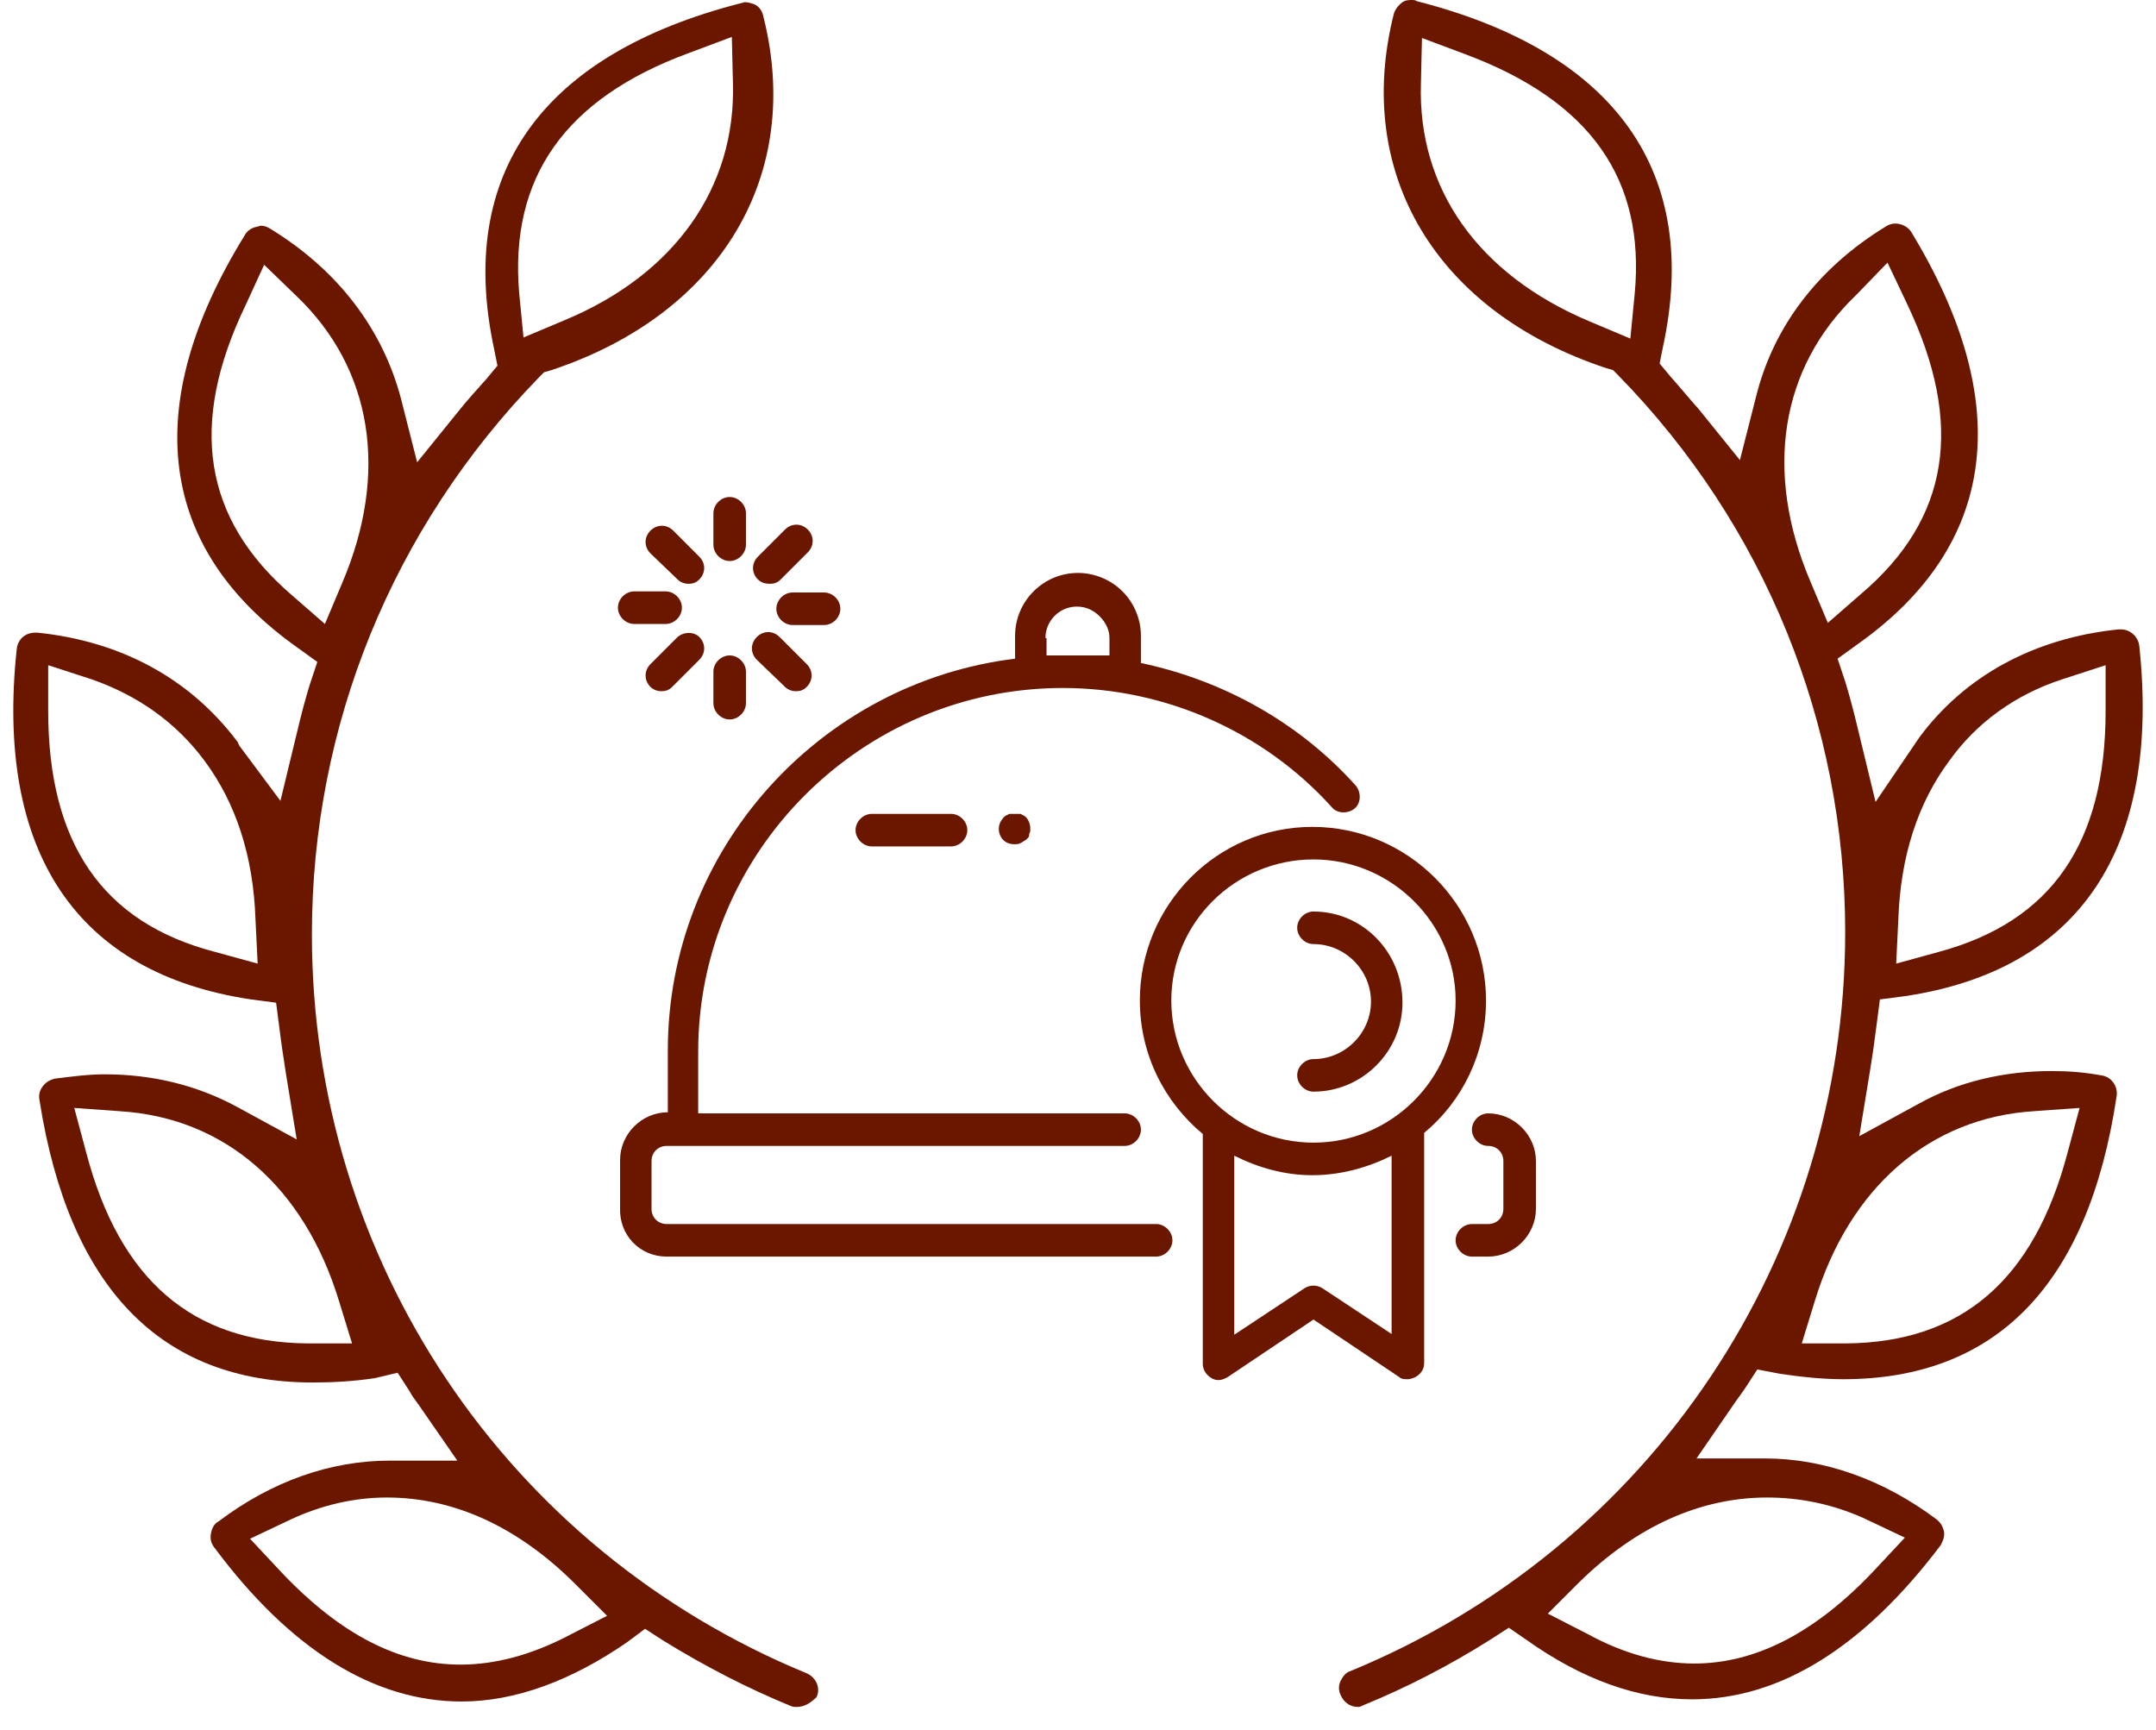 <svg width="81" height="65" viewBox="0 0 81 65" fill="none" xmlns="http://www.w3.org/2000/svg">
<path d="M51.018 64.128C50.733 64.128 50.488 63.965 50.366 63.679C50.284 63.516 50.284 63.312 50.366 63.149C50.447 62.986 50.57 62.823 50.733 62.782C62.025 58.135 69.323 47.209 69.323 35.02C69.323 27.192 66.306 19.732 60.802 14.106L60.599 13.902L60.313 13.82C53.953 11.7 50.855 6.523 52.363 0.53C52.404 0.367 52.526 0.204 52.69 0.082C52.812 6.07487e-09 52.934 0 53.056 0C53.097 0 53.179 0 53.219 0.041C60.721 1.957 63.901 6.482 62.474 13.046L62.352 13.657L62.759 14.146C63.126 14.554 63.452 14.962 63.819 15.369L65.368 17.285L65.98 14.88C66.632 12.271 68.304 10.07 70.831 8.52C70.954 8.439 71.076 8.398 71.198 8.398C71.443 8.398 71.687 8.52 71.81 8.724C75.723 15.166 75.03 20.506 69.771 24.216L69.037 24.746L69.323 25.602C69.486 26.132 69.649 26.744 69.812 27.437L70.464 30.127L72.013 27.844L72.095 27.722C73.807 25.398 76.416 23.971 79.596 23.645C79.596 23.645 79.637 23.645 79.678 23.645C80.045 23.645 80.33 23.931 80.371 24.257C81.186 31.88 78.129 36.446 71.565 37.425L70.627 37.547L70.505 38.485C70.424 39.137 70.342 39.708 70.26 40.197L69.853 42.684L72.095 41.461C73.563 40.645 75.275 40.238 77.069 40.238C77.68 40.238 78.292 40.279 78.944 40.401C79.311 40.442 79.596 40.809 79.515 41.216C78.455 48.269 74.99 51.816 69.241 51.816C68.507 51.816 67.692 51.734 66.877 51.612L66.021 51.449L65.572 52.142C65.409 52.386 65.246 52.59 65.083 52.835L63.738 54.792H66.102C66.184 54.792 66.224 54.792 66.306 54.792C68.548 54.792 70.79 55.607 72.747 57.075C72.91 57.197 72.992 57.36 73.033 57.523C73.073 57.727 72.992 57.89 72.91 58.053C70.016 61.885 66.877 63.842 63.575 63.842C61.536 63.842 59.457 63.108 57.337 61.6L56.685 61.152L55.992 61.6C54.443 62.578 52.853 63.394 51.263 64.046C51.181 64.087 51.1 64.128 51.018 64.128ZM66.388 56.26C63.86 56.26 61.455 57.36 59.335 59.439L58.152 60.622L59.661 61.396C61.006 62.13 62.352 62.497 63.656 62.497C65.98 62.497 68.222 61.315 70.383 59.032L71.565 57.768L70.016 57.034C68.834 56.504 67.611 56.26 66.388 56.26ZM76.416 41.746C72.503 41.991 69.486 44.6 68.181 48.88L67.692 50.471H69.364C73.685 50.43 76.416 48.106 77.68 43.295L78.129 41.624L76.416 41.746ZM77.476 25.521C75.723 26.091 74.256 27.151 73.237 28.578C72.054 30.168 71.402 32.166 71.32 34.53L71.239 36.202L72.87 35.753C77.069 34.612 79.107 31.677 79.107 26.703V24.991L77.476 25.521ZM69.73 11.089C66.877 13.82 66.265 17.734 68.018 21.852L68.671 23.401L69.934 22.3C73.237 19.487 73.807 15.94 71.647 11.415L70.913 9.866L69.73 11.089ZM53.383 3.139C53.26 7.094 55.543 10.314 59.702 12.067L61.251 12.72L61.414 11.048C61.822 6.727 59.742 3.791 55.054 2.038L53.423 1.427L53.383 3.139Z" fill="#6B1700"/>
<path d="M29.941 64.128C29.86 64.128 29.778 64.128 29.697 64.088C28.107 63.435 26.517 62.62 24.927 61.641L24.234 61.193L23.581 61.682C21.462 63.15 19.342 63.924 17.344 63.924C14.042 63.924 10.903 61.968 8.049 58.135C7.927 57.972 7.886 57.809 7.927 57.605C7.967 57.402 8.049 57.239 8.212 57.157C10.21 55.649 12.411 54.874 14.653 54.874C14.735 54.874 14.776 54.874 14.857 54.874H17.181L15.713 52.754C15.591 52.591 15.469 52.428 15.387 52.265L14.939 51.572L14.082 51.776C13.267 51.898 12.493 51.939 11.759 51.939C6.011 51.939 2.586 48.351 1.485 41.339C1.445 41.135 1.485 40.972 1.608 40.809C1.73 40.646 1.893 40.565 2.056 40.524C2.708 40.442 3.32 40.361 3.931 40.361C5.725 40.361 7.397 40.768 8.905 41.584L11.147 42.807L10.74 40.32C10.658 39.79 10.576 39.26 10.495 38.608L10.373 37.67L9.435 37.548C2.871 36.569 -0.186 32.003 0.629 24.38C0.67 24.013 0.955 23.768 1.322 23.768C1.363 23.768 1.363 23.768 1.404 23.768C4.584 24.094 7.152 25.521 8.905 27.845C8.946 27.886 8.946 27.927 8.987 28.008L10.536 30.087L11.147 27.56C11.31 26.866 11.473 26.255 11.636 25.725L11.922 24.869L11.188 24.339C5.929 20.629 5.236 15.248 9.19 8.847C9.272 8.684 9.435 8.562 9.639 8.521C9.68 8.521 9.761 8.48 9.802 8.48C9.924 8.48 10.046 8.521 10.169 8.603C12.696 10.152 14.368 12.353 15.061 14.962L15.672 17.368L17.222 15.452C17.548 15.044 17.915 14.636 18.282 14.229L18.689 13.739L18.567 13.128C17.14 6.523 20.361 2.039 27.821 0.123C27.862 0.123 27.944 0.082 27.984 0.082C28.107 0.082 28.229 0.123 28.351 0.164C28.514 0.245 28.637 0.408 28.677 0.612C30.186 6.564 27.087 11.783 20.728 13.902L20.442 13.984L20.238 14.188C14.735 19.855 11.718 27.274 11.718 35.102C11.718 47.332 19.015 58.217 30.308 62.864C30.675 63.028 30.838 63.435 30.675 63.761C30.471 63.965 30.227 64.128 29.941 64.128ZM14.531 56.26C13.308 56.26 12.085 56.545 10.943 57.075L9.394 57.809L10.576 59.073C12.778 61.397 14.979 62.538 17.303 62.538C18.608 62.538 19.953 62.171 21.298 61.478L22.807 60.704L21.625 59.522C19.464 57.361 17.059 56.26 14.531 56.26ZM3.238 43.296C4.502 48.106 7.234 50.43 11.555 50.471H13.226L12.737 48.881C11.433 44.6 8.457 41.991 4.502 41.747L2.79 41.624L3.238 43.296ZM1.811 26.703C1.811 31.677 3.85 34.653 8.049 35.754L9.68 36.202L9.598 34.531C9.517 32.166 8.864 30.169 7.682 28.579C6.622 27.152 5.195 26.133 3.442 25.521L1.811 24.991V26.703ZM9.231 11.456C7.07 15.941 7.641 19.488 10.943 22.341L12.207 23.442L12.86 21.893C14.613 17.775 14.001 13.862 11.147 11.13L9.924 9.948L9.231 11.456ZM25.864 1.998C21.217 3.71 19.138 6.687 19.505 11.008L19.668 12.679L21.217 12.027C25.334 10.315 27.658 7.053 27.536 3.099L27.495 1.387L25.864 1.998Z" fill="#6B1700"/>
<path d="M42.824 37.588C42.824 39.626 43.761 41.42 45.188 42.602V51.245C45.188 51.449 45.311 51.653 45.514 51.775C45.718 51.897 45.922 51.856 46.126 51.734L49.347 49.574L52.567 51.734C52.649 51.816 52.771 51.816 52.893 51.816C52.975 51.816 53.097 51.775 53.179 51.734C53.383 51.612 53.505 51.449 53.505 51.204V42.562C54.932 41.379 55.829 39.586 55.829 37.588C55.829 34 52.893 31.065 49.306 31.065C45.718 31.065 42.824 34 42.824 37.588ZM49.347 42.928C46.411 42.928 44.006 40.523 44.006 37.588C44.006 34.653 46.411 32.288 49.347 32.288C52.282 32.288 54.687 34.693 54.687 37.588C54.687 40.523 52.282 42.928 49.347 42.928ZM52.323 50.144L49.673 48.391C49.469 48.269 49.224 48.269 49.02 48.391L46.371 50.144V43.418C47.267 43.866 48.246 44.151 49.306 44.151C50.366 44.151 51.385 43.866 52.282 43.418V50.144H52.323Z" fill="#6B1700"/>
<path d="M49.347 34.245C49.02 34.245 48.735 34.53 48.735 34.856C48.735 35.183 49.02 35.468 49.347 35.468C50.529 35.468 51.507 36.446 51.507 37.629C51.507 38.811 50.529 39.789 49.347 39.789C49.02 39.789 48.735 40.075 48.735 40.401C48.735 40.727 49.02 41.012 49.347 41.012C51.181 41.012 52.69 39.504 52.69 37.669C52.69 35.753 51.181 34.245 49.347 34.245Z" fill="#6B1700"/>
<path d="M32.754 30.576C32.428 30.576 32.143 30.861 32.143 31.187C32.143 31.514 32.428 31.799 32.754 31.799H35.73C36.056 31.799 36.342 31.514 36.342 31.187C36.342 30.861 36.056 30.576 35.73 30.576H32.754Z" fill="#6B1700"/>
<path d="M37.972 30.576C37.932 30.576 37.891 30.576 37.85 30.617C37.809 30.617 37.769 30.657 37.769 30.657C37.728 30.698 37.687 30.698 37.687 30.739C37.565 30.861 37.524 31.024 37.524 31.147C37.524 31.31 37.605 31.473 37.687 31.554C37.809 31.677 37.972 31.717 38.095 31.717C38.176 31.717 38.258 31.717 38.339 31.677C38.421 31.636 38.462 31.595 38.543 31.554C38.584 31.514 38.584 31.514 38.625 31.473C38.665 31.432 38.665 31.391 38.665 31.35C38.665 31.31 38.706 31.269 38.706 31.228C38.706 31.187 38.706 31.147 38.706 31.106C38.706 30.943 38.625 30.78 38.543 30.698C38.502 30.657 38.421 30.617 38.339 30.576C38.217 30.576 38.095 30.576 37.972 30.576Z" fill="#6B1700"/>
<path d="M27.413 21.077C27.74 21.077 28.025 20.792 28.025 20.465V19.283C28.025 18.957 27.74 18.672 27.413 18.672C27.087 18.672 26.802 18.957 26.802 19.283V20.465C26.802 20.792 27.087 21.077 27.413 21.077Z" fill="#6B1700"/>
<path d="M27.413 27.029C27.74 27.029 28.025 26.744 28.025 26.418V25.235C28.025 24.909 27.74 24.624 27.413 24.624C27.087 24.624 26.802 24.909 26.802 25.235V26.418C26.802 26.744 27.087 27.029 27.413 27.029Z" fill="#6B1700"/>
<path d="M29.167 22.871C29.167 23.197 29.452 23.482 29.778 23.482H30.96C31.287 23.482 31.572 23.197 31.572 22.871C31.572 22.544 31.287 22.259 30.96 22.259H29.778C29.452 22.259 29.167 22.544 29.167 22.871Z" fill="#6B1700"/>
<path d="M23.826 23.442H25.008C25.334 23.442 25.62 23.156 25.62 22.83C25.62 22.504 25.334 22.218 25.008 22.218H23.826C23.5 22.218 23.215 22.504 23.215 22.83C23.215 23.156 23.5 23.442 23.826 23.442Z" fill="#6B1700"/>
<path d="M29.493 25.806C29.615 25.928 29.778 25.969 29.9 25.969C30.064 25.969 30.186 25.928 30.308 25.806C30.553 25.561 30.553 25.194 30.308 24.95L29.289 23.931C29.044 23.686 28.677 23.686 28.433 23.931C28.188 24.175 28.188 24.542 28.433 24.787L29.493 25.806Z" fill="#6B1700"/>
<path d="M25.457 21.77C25.579 21.892 25.742 21.933 25.864 21.933C26.027 21.933 26.15 21.892 26.272 21.77C26.517 21.525 26.517 21.158 26.272 20.914L25.294 19.935C25.049 19.691 24.682 19.691 24.438 19.935C24.193 20.18 24.193 20.547 24.438 20.791L25.457 21.77Z" fill="#6B1700"/>
<path d="M25.457 23.931L24.438 24.95C24.193 25.195 24.193 25.561 24.438 25.806C24.56 25.928 24.723 25.969 24.845 25.969C25.008 25.969 25.131 25.928 25.253 25.806L26.272 24.787C26.517 24.542 26.517 24.175 26.272 23.931C26.068 23.727 25.701 23.727 25.457 23.931Z" fill="#6B1700"/>
<path d="M28.922 21.933C29.085 21.933 29.207 21.892 29.33 21.77L30.349 20.751C30.593 20.506 30.593 20.139 30.349 19.895C30.104 19.65 29.737 19.65 29.493 19.895L28.474 20.914C28.229 21.159 28.229 21.525 28.474 21.77C28.596 21.892 28.759 21.933 28.922 21.933Z" fill="#6B1700"/>
<path d="M25.049 47.209H43.435C43.761 47.209 44.047 46.924 44.047 46.597C44.047 46.271 43.761 45.986 43.435 45.986H25.049C24.723 45.986 24.478 45.741 24.478 45.415V43.621C24.478 43.295 24.723 43.051 25.049 43.051H42.253C42.579 43.051 42.864 42.765 42.864 42.439C42.864 42.113 42.579 41.828 42.253 41.828H26.231V39.504C26.231 32.003 32.387 25.847 39.929 25.847C43.761 25.847 47.471 27.477 50.04 30.331C50.243 30.576 50.651 30.576 50.896 30.372C51.14 30.168 51.14 29.761 50.937 29.516C48.817 27.151 45.963 25.561 42.864 24.909V23.89C42.864 23.278 42.62 22.667 42.172 22.218C41.723 21.77 41.111 21.525 40.5 21.525C39.195 21.525 38.136 22.585 38.136 23.89V24.746C30.797 25.643 25.09 31.921 25.09 39.463V41.787C24.111 41.787 23.296 42.602 23.296 43.581V45.374C23.255 46.394 24.03 47.209 25.049 47.209ZM39.277 23.971C39.277 23.319 39.807 22.789 40.459 22.789C40.785 22.789 41.071 22.912 41.315 23.156C41.56 23.401 41.682 23.686 41.682 23.971V24.624H39.318V23.971H39.277Z" fill="#6B1700"/>
<path d="M55.299 42.439C55.299 42.765 55.584 43.051 55.91 43.051C56.236 43.051 56.481 43.295 56.481 43.621V45.415C56.481 45.741 56.236 45.986 55.91 45.986H55.299C54.973 45.986 54.687 46.271 54.687 46.597C54.687 46.924 54.973 47.209 55.299 47.209H55.91C56.889 47.209 57.704 46.394 57.704 45.415V43.621C57.704 42.643 56.889 41.828 55.91 41.828C55.584 41.828 55.299 42.113 55.299 42.439Z" fill="#6B1700"/>
</svg>
